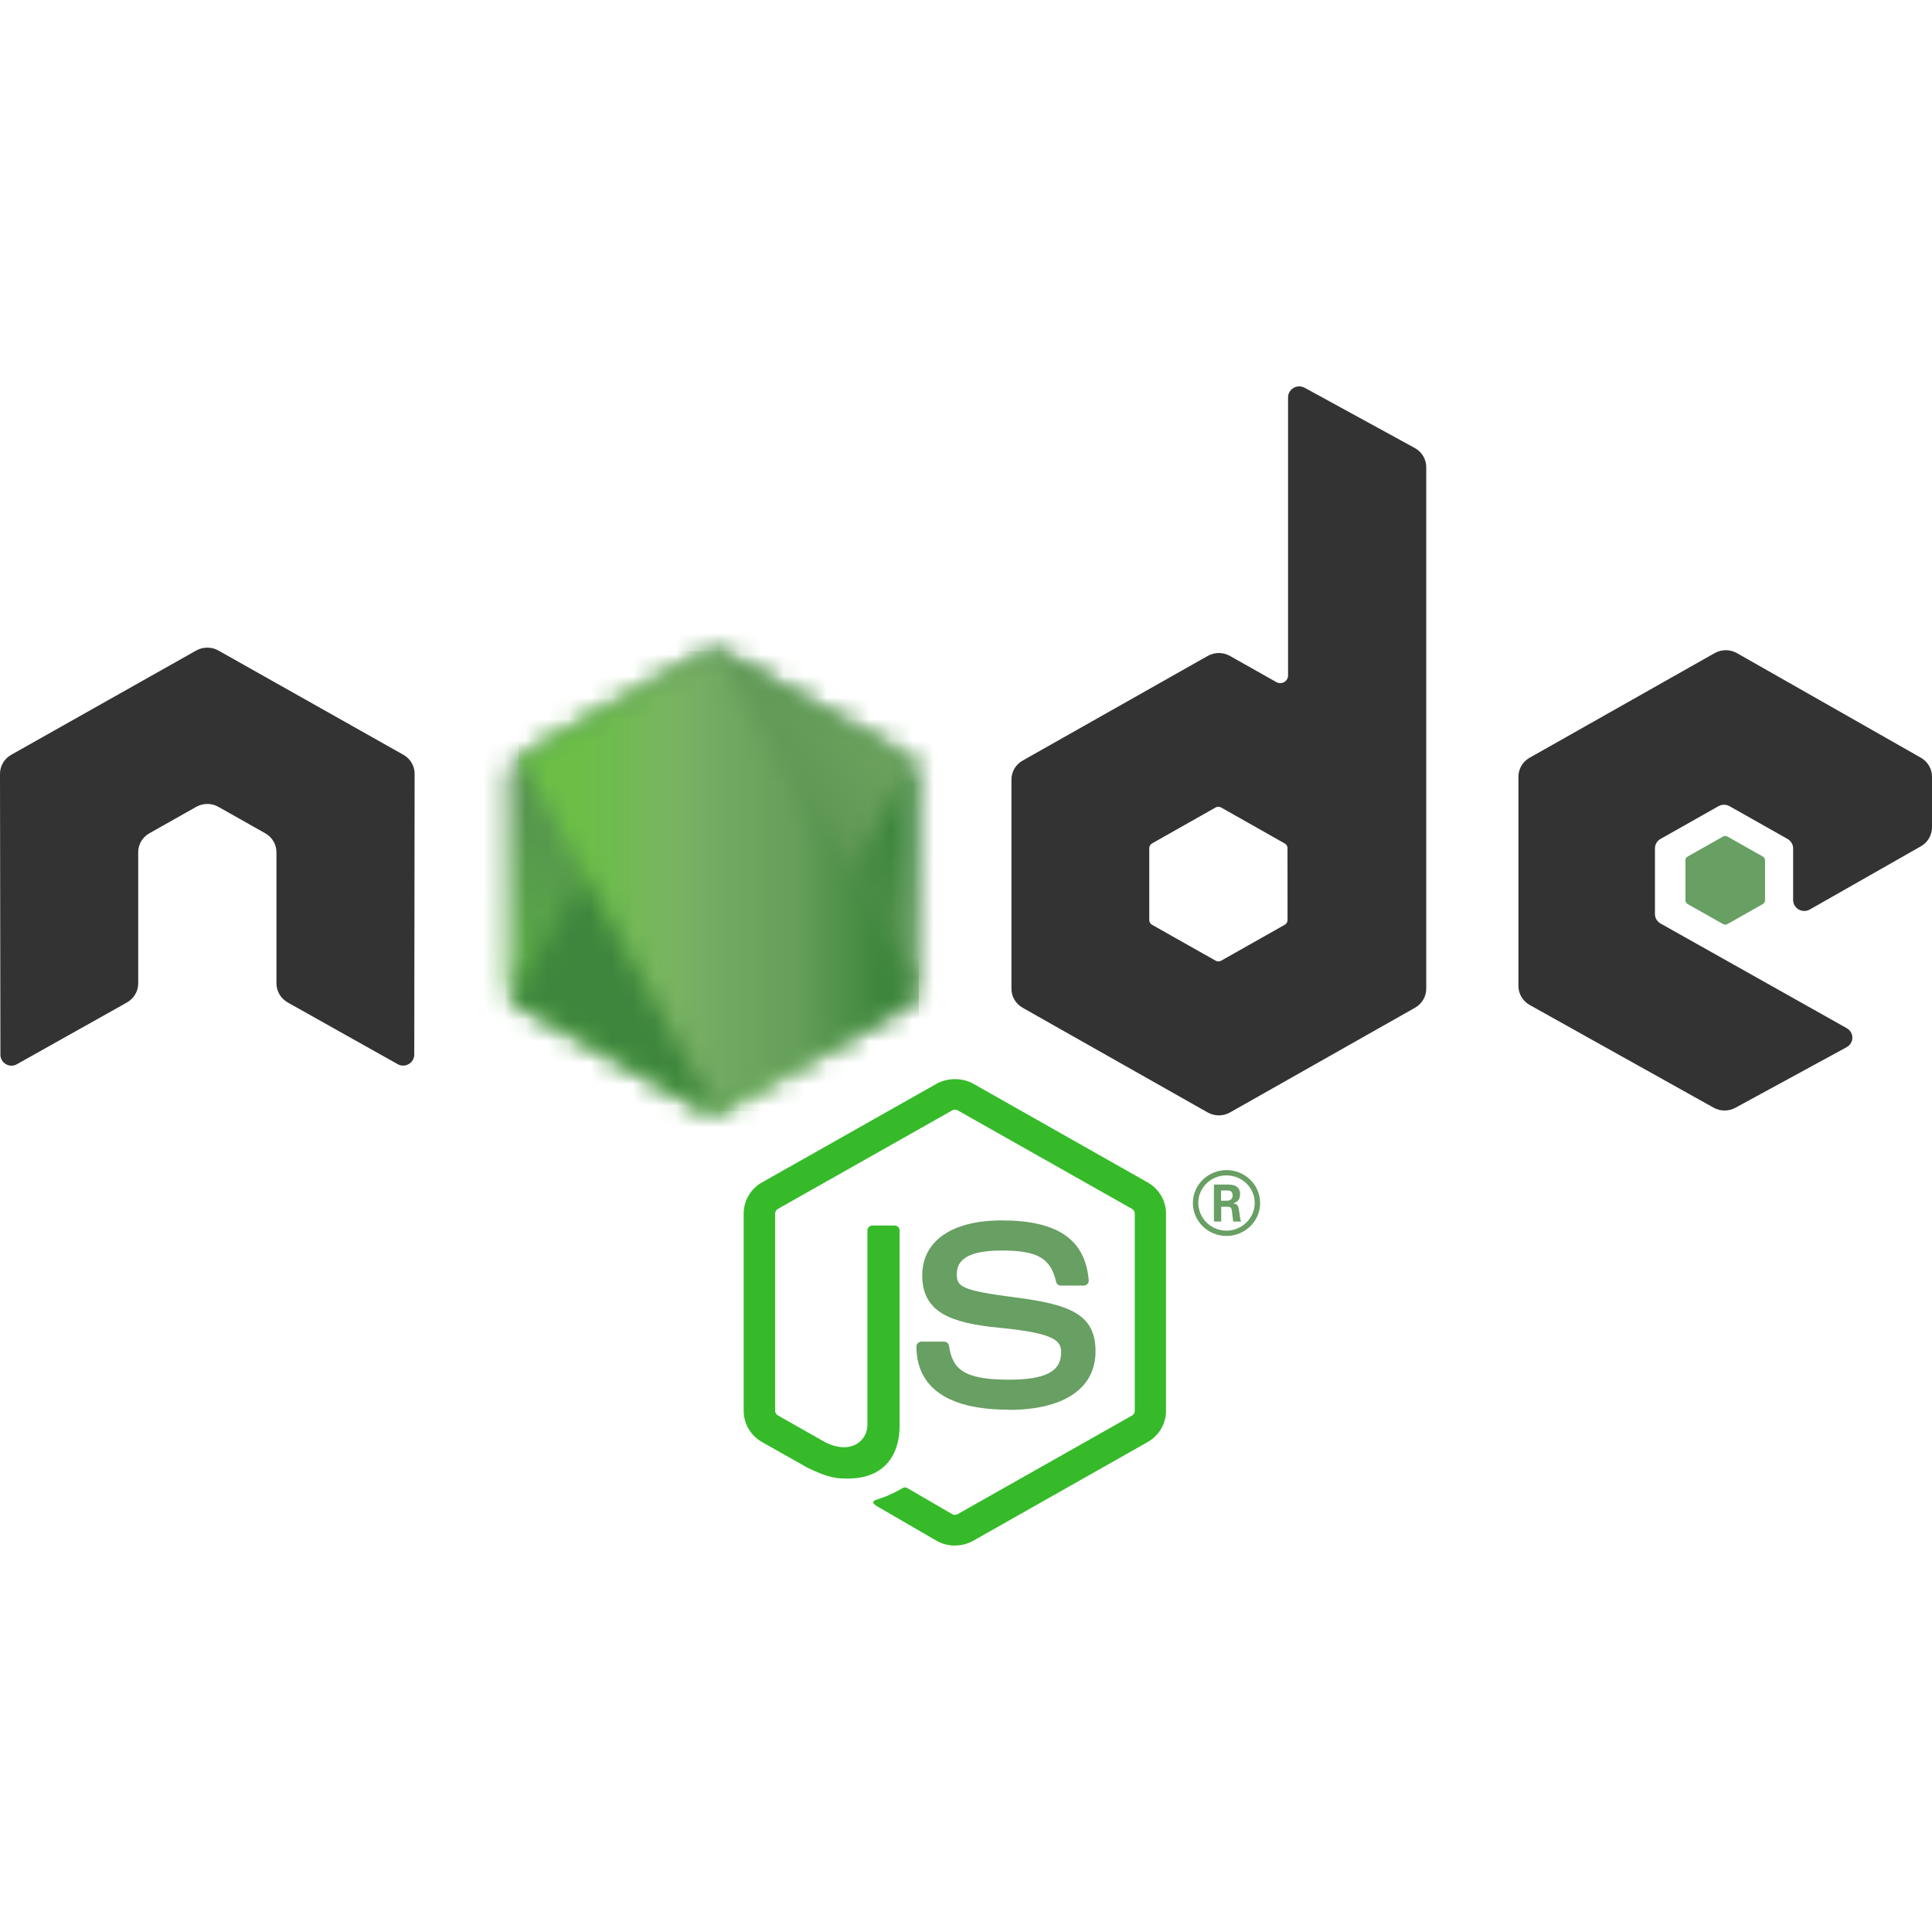 <svg width="90" height="90" viewBox="0 0 90 90" fill="none" xmlns="http://www.w3.org/2000/svg">
<path d="M44.484 72C44.187 72 43.892 71.924 43.632 71.777L40.918 70.203C40.513 69.981 40.711 69.903 40.844 69.858C41.385 69.672 41.495 69.63 42.071 69.309C42.132 69.276 42.211 69.288 42.273 69.323L44.358 70.535C44.433 70.575 44.54 70.575 44.61 70.535L52.737 65.939C52.813 65.897 52.862 65.811 52.862 65.724V56.535C52.862 56.444 52.813 56.362 52.736 56.316L44.611 51.724C44.536 51.68 44.436 51.68 44.361 51.724L36.238 56.316C36.16 56.36 36.109 56.446 36.109 56.533V65.722C36.109 65.809 36.158 65.893 36.236 65.935L38.461 67.195C39.67 67.787 40.408 67.089 40.408 66.388V57.319C40.408 57.189 40.512 57.09 40.644 57.09H41.674C41.802 57.09 41.908 57.189 41.908 57.319V66.391C41.908 67.97 41.029 68.877 39.501 68.877C39.031 68.877 38.661 68.877 37.627 68.379L35.495 67.175C34.968 66.876 34.643 66.318 34.643 65.722V56.533C34.643 55.935 34.968 55.377 35.495 55.082L43.631 50.484C44.146 50.199 44.829 50.199 45.34 50.484L53.466 55.084C53.991 55.381 54.318 55.938 54.318 56.535V65.724C54.318 66.32 53.991 66.876 53.466 67.175L45.34 71.773C45.08 71.921 44.785 71.996 44.483 71.996" fill="#36BA2A"/>
<path d="M46.993 65.669C43.437 65.669 42.691 64.07 42.691 62.728C42.691 62.601 42.796 62.499 42.927 62.499H43.977C44.093 62.499 44.19 62.582 44.209 62.694C44.367 63.742 44.839 64.271 46.99 64.271C48.703 64.271 49.431 63.892 49.431 63.002C49.431 62.489 49.224 62.109 46.562 61.854C44.337 61.638 42.961 61.158 42.961 59.414C42.961 57.807 44.345 56.851 46.662 56.851C49.264 56.851 50.554 57.736 50.717 59.637C50.723 59.703 50.699 59.767 50.654 59.815C50.609 59.86 50.546 59.888 50.481 59.888H49.425C49.315 59.888 49.219 59.813 49.197 59.709C48.943 58.607 48.328 58.254 46.658 58.254C44.788 58.254 44.571 58.892 44.571 59.37C44.571 59.95 44.827 60.12 47.35 60.446C49.848 60.771 51.034 61.23 51.034 62.95C51.034 64.684 49.557 65.678 46.981 65.678M56.881 55.934H57.154C57.378 55.934 57.42 55.781 57.42 55.691C57.42 55.456 57.256 55.456 57.164 55.456H56.883L56.881 55.934ZM56.55 55.181H57.154C57.361 55.181 57.768 55.181 57.768 55.635C57.768 55.952 57.561 56.018 57.437 56.057C57.679 56.073 57.695 56.229 57.728 56.448C57.744 56.586 57.77 56.823 57.819 56.903H57.447C57.437 56.823 57.38 56.384 57.38 56.361C57.355 56.263 57.321 56.215 57.197 56.215H56.889V56.905H56.55V55.181ZM55.823 56.038C55.823 56.751 56.411 57.329 57.134 57.329C57.862 57.329 58.45 56.739 58.45 56.038C58.45 55.322 57.854 54.754 57.132 54.754C56.419 54.754 55.821 55.314 55.821 56.036M58.702 56.042C58.702 56.887 57.996 57.576 57.136 57.576C56.281 57.576 55.569 56.895 55.569 56.042C55.569 55.172 56.297 54.507 57.136 54.507C57.98 54.507 58.7 55.175 58.7 56.042" fill="#689F63"/>
<path fill-rule="evenodd" clip-rule="evenodd" d="M19.315 36.048C19.315 35.681 19.117 35.344 18.794 35.162L10.177 30.305C10.031 30.221 9.868 30.177 9.703 30.171H9.614C9.449 30.177 9.286 30.221 9.138 30.305L0.521 35.162C0.2 35.345 0 35.682 0 36.049L0.019 49.132C0.019 49.313 0.115 49.483 0.277 49.572C0.436 49.668 0.635 49.668 0.794 49.572L5.917 46.698C6.24 46.51 6.438 46.176 6.438 45.813V39.701C6.438 39.337 6.635 39 6.958 38.818L9.139 37.588C9.3 37.496 9.478 37.451 9.659 37.451C9.838 37.451 10.02 37.496 10.177 37.588L12.357 38.818C12.68 38.999 12.878 39.336 12.878 39.701V45.812C12.878 46.175 13.078 46.51 13.4 46.697L18.519 49.569C18.68 49.663 18.88 49.663 19.04 49.569C19.198 49.48 19.298 49.31 19.298 49.129L19.315 36.048ZM59.978 42.86C59.978 42.951 59.928 43.035 59.847 43.08L56.888 44.752C56.807 44.797 56.708 44.797 56.628 44.752L53.668 43.08C53.586 43.035 53.537 42.95 53.537 42.86V39.512C53.537 39.421 53.586 39.337 53.666 39.291L56.624 37.617C56.705 37.571 56.805 37.571 56.886 37.617L59.846 39.291C59.928 39.337 59.977 39.421 59.977 39.512L59.978 42.86ZM60.777 18.064C60.616 17.976 60.419 17.979 60.26 18.07C60.101 18.162 60.003 18.329 60.003 18.51V31.466C60.003 31.593 59.934 31.711 59.821 31.775C59.709 31.838 59.57 31.838 59.457 31.775L57.298 30.557C56.977 30.375 56.581 30.375 56.258 30.557L47.638 35.431C47.316 35.612 47.117 35.949 47.117 36.312V46.062C47.117 46.427 47.316 46.762 47.638 46.945L56.258 51.822C56.58 52.004 56.976 52.004 57.299 51.822L65.919 46.943C66.241 46.76 66.44 46.425 66.44 46.06V21.76C66.44 21.39 66.235 21.049 65.905 20.869L60.777 18.064ZM89.482 39.424C89.803 39.242 90 38.905 90 38.542V36.179C90 35.816 89.802 35.48 89.482 35.297L80.916 30.426C80.593 30.243 80.196 30.243 79.873 30.426L71.255 35.299C70.931 35.483 70.734 35.818 70.734 36.182V45.929C70.734 46.296 70.935 46.634 71.259 46.816L79.822 51.597C80.137 51.775 80.524 51.777 80.843 51.603L86.023 48.783C86.186 48.693 86.29 48.524 86.29 48.341C86.29 48.157 86.19 47.986 86.027 47.896L77.356 43.021C77.193 42.931 77.094 42.762 77.094 42.58V39.523C77.094 39.34 77.191 39.172 77.354 39.081L80.052 37.556C80.212 37.465 80.41 37.465 80.57 37.556L83.27 39.081C83.431 39.171 83.531 39.34 83.531 39.522V41.925C83.531 42.107 83.63 42.276 83.791 42.368C83.952 42.458 84.151 42.458 84.312 42.366L89.482 39.424Z" fill="#333333"/>
<path fill-rule="evenodd" clip-rule="evenodd" d="M80.268 38.968C80.329 38.933 80.406 38.933 80.468 38.968L82.122 39.903C82.184 39.938 82.222 40.002 82.222 40.072V41.944C82.222 42.013 82.184 42.078 82.122 42.113L80.468 43.048C80.406 43.083 80.329 43.083 80.268 43.048L78.615 42.113C78.552 42.078 78.514 42.013 78.514 41.944V40.072C78.514 40.002 78.55 39.938 78.613 39.903L80.268 38.968Z" fill="#689F63"/>
<mask id="mask0_1382_10220" style="mask-type:luminance" maskUnits="userSpaceOnUse" x="23" y="30" width="20" height="22">
<path d="M32.699 30.475L24.127 35.322C23.806 35.503 23.609 35.838 23.609 36.2V45.9C23.609 46.262 23.806 46.597 24.127 46.778L32.699 51.629C33.02 51.809 33.415 51.809 33.735 51.629L42.305 46.778C42.625 46.597 42.822 46.262 42.822 45.9V36.2C42.822 35.838 42.625 35.503 42.303 35.322L33.734 30.475C33.573 30.385 33.394 30.339 33.215 30.339C33.036 30.339 32.857 30.385 32.696 30.475" fill="white"/>
</mask>
<g mask="url(#mask0_1382_10220)">
<path d="M51.484 34.499L27.331 22.901L14.947 47.651L39.099 59.249L51.484 34.499Z" fill="url(#paint0_linear_1382_10220)"/>
</g>
<mask id="mask1_1382_10220" style="mask-type:luminance" maskUnits="userSpaceOnUse" x="23" y="30" width="20" height="22">
<path d="M23.82 46.516C23.902 46.62 24.005 46.711 24.125 46.778L31.478 50.939L32.703 51.629C32.886 51.732 33.095 51.776 33.3 51.761C33.368 51.756 33.437 51.743 33.503 51.725L42.543 35.508C42.474 35.435 42.393 35.373 42.302 35.321L36.69 32.146L33.723 30.474C33.639 30.426 33.548 30.392 33.455 30.368L23.82 46.516Z" fill="white"/>
</mask>
<g mask="url(#mask1_1382_10220)">
<path d="M13.377 37.929L30.431 60.542L52.985 44.217L35.93 21.605L13.377 37.929Z" fill="url(#paint1_linear_1382_10220)"/>
</g>
<mask id="mask2_1382_10220" style="mask-type:luminance" maskUnits="userSpaceOnUse" x="24" y="30" width="19" height="22">
<path d="M33.113 30.345C32.969 30.359 32.829 30.403 32.699 30.475L24.152 35.308L33.369 51.753C33.497 51.735 33.623 51.693 33.737 51.629L42.308 46.778C42.573 46.628 42.754 46.374 42.809 46.086L33.413 30.362C33.344 30.348 33.275 30.341 33.204 30.341C33.175 30.341 33.147 30.343 33.118 30.345" fill="white"/>
</mask>
<g mask="url(#mask2_1382_10220)">
<path d="M24.152 30.341V51.754H42.805V30.341H24.152Z" fill="url(#paint2_linear_1382_10220)"/>
</g>
<defs>
<linearGradient id="paint0_linear_1382_10220" x1="39.4" y1="28.682" x2="27.422" y2="53.624" gradientUnits="userSpaceOnUse">
<stop offset="0.3" stop-color="#3E863D"/>
<stop offset="0.5" stop-color="#55934F"/>
<stop offset="0.8" stop-color="#5AAD45"/>
</linearGradient>
<linearGradient id="paint1_linear_1382_10220" x1="22.006" y1="49.365" x2="44.232" y2="32.602" gradientUnits="userSpaceOnUse">
<stop offset="0.57" stop-color="#3E863D"/>
<stop offset="0.72" stop-color="#619857"/>
<stop offset="1" stop-color="#76AC64"/>
</linearGradient>
<linearGradient id="paint2_linear_1382_10220" x1="24.159" y1="41.048" x2="42.809" y2="41.048" gradientUnits="userSpaceOnUse">
<stop offset="0.16" stop-color="#6BBF47"/>
<stop offset="0.38" stop-color="#79B461"/>
<stop offset="0.47" stop-color="#75AC64"/>
<stop offset="0.7" stop-color="#659E5A"/>
<stop offset="0.9" stop-color="#3E863D"/>
</linearGradient>
</defs>
</svg>
